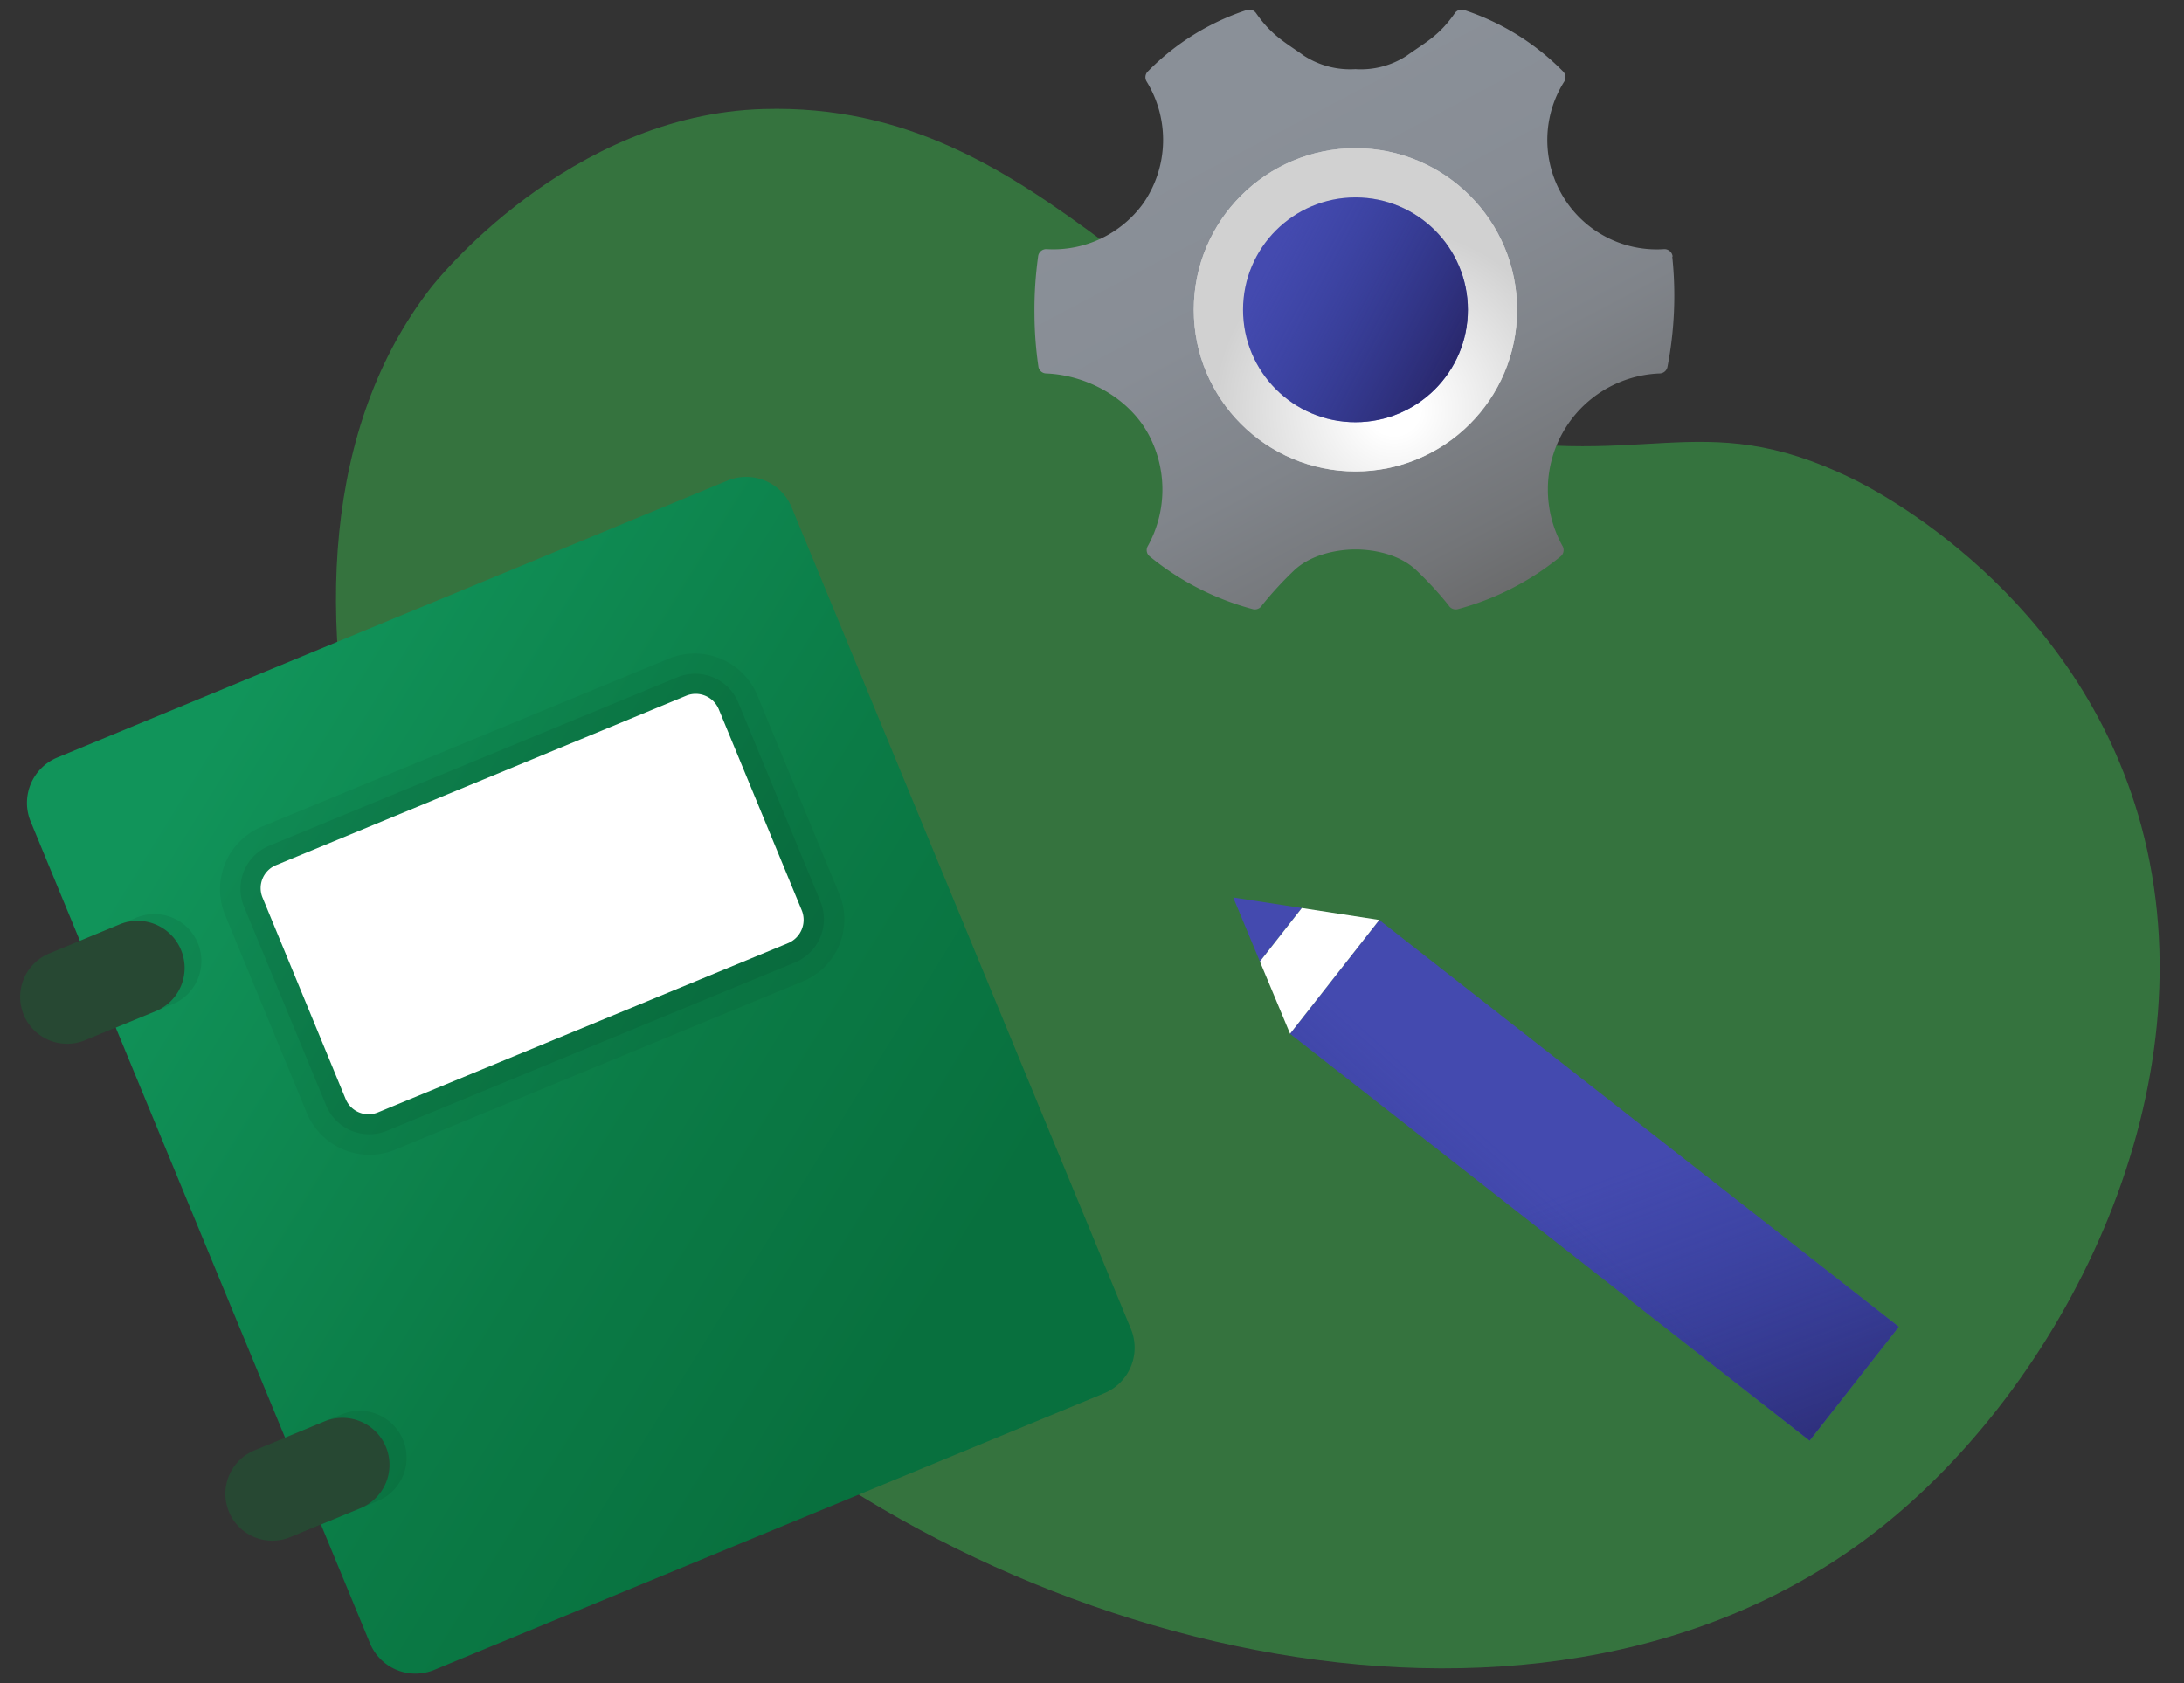 <svg id="Layer_1" data-name="Layer 1" xmlns="http://www.w3.org/2000/svg" xmlns:xlink="http://www.w3.org/1999/xlink" viewBox="0 0 289.66 223.32"><rect x="0" y="0" width="289.66" height="223.32" fill="#333333" stroke="none"/><defs><linearGradient id="linear-gradient" x1="737.48" y1="2790.47" x2="825.28" y2="2669.24" gradientTransform="matrix(0.92, -0.38, -0.38, -0.92, 397.43, 2964.53)" gradientUnits="userSpaceOnUse"><stop offset="0" stop-color="#11945a"/><stop offset="0.5" stop-color="#0b7b46"/><stop offset="0.82" stop-color="#08703e"/></linearGradient><linearGradient id="linear-gradient-2" x1="3827.18" y1="-4201.01" x2="3891.88" y2="-4176.84" gradientTransform="matrix(-0.79, 0.62, 0.62, 0.79, 5822.16, 1092.03)" gradientUnits="userSpaceOnUse"><stop offset="0" stop-color="#2b388f" stop-opacity="0"/><stop offset="0.8" stop-color="#262261"/></linearGradient><linearGradient id="linear-gradient-3" x1="3825.83" y1="-4183.24" x2="3877.31" y2="-4229.29" xlink:href="#linear-gradient-2"/><linearGradient id="linear-gradient-4" x1="165.94" y1="-911.63" x2="201.93" y2="-843.56" gradientTransform="translate(0 926.78)" gradientUnits="userSpaceOnUse"><stop offset="0" stop-color="#8a9098"/><stop offset="0.3" stop-color="#888d95"/><stop offset="0.57" stop-color="#80848a"/><stop offset="0.82" stop-color="#737578"/><stop offset="1" stop-color="#666"/></linearGradient><radialGradient id="radial-gradient" cx="184.9" cy="-872.52" r="28.88" gradientTransform="translate(0 926.78)" gradientUnits="userSpaceOnUse"><stop offset="0.12" stop-color="#fff"/><stop offset="0.82" stop-color="#b3b3b3"/></radialGradient><linearGradient id="linear-gradient-5" x1="168.21" y1="34.88" x2="202.49" y2="53.31" gradientTransform="matrix(1, 0, 0, 1, 0, 0)" xlink:href="#linear-gradient-2"/></defs><path d="M250.14,202.1c-44.34,36-118.35,17.16-159.14-21.24C51.42,143.59,29.08,74.51,57.06,38.28c.75-1,18.36-23.1,44.23-23.82,38-1.07,53.07,34.41,89.76,42.59,27.07,6,34-3.58,54.55,6.42,3,1.43,30,15.15,38.39,46.09C293.39,144.29,274.27,182.54,250.14,202.1Z" style="fill:#39b54a;opacity:0.5"/><path d="M146.43,184.84,57.59,221.53A6.53,6.53,0,0,1,49.07,218l-45-109a6.51,6.51,0,0,1,3.54-8.51L96.43,63.78A6.52,6.52,0,0,1,105,67.32l45,109A6.54,6.54,0,0,1,146.43,184.84Z" style="fill:url(#linear-gradient)"/><path d="M106.46,130.2,52.39,152.53a9,9,0,0,1-11.69-4.86L29.84,121.36a9,9,0,0,1,4.85-11.68L88.74,87.36a9,9,0,0,1,11.69,4.85l10.86,26.31A8.89,8.89,0,0,1,106.46,130.2Z" style="opacity:0.05;isolation:isolate"/><path d="M105.42,127.69,51.35,150a6.19,6.19,0,0,1-8.1-3.36L32.37,120.29a6.19,6.19,0,0,1,3.36-8.1l54.1-22.34a6.2,6.2,0,0,1,8.1,3.37l10.88,26.36A6.22,6.22,0,0,1,105.42,127.69Z" style="opacity:0.07;isolation:isolate"/><path d="M104.54,125.11,50.15,147.56a3.28,3.28,0,0,1-4.32-1.79l-11-26.67a3.29,3.29,0,0,1,1.79-4.33L91,92.3a3.31,3.31,0,0,1,4.33,1.8l11,26.65A3.35,3.35,0,0,1,104.54,125.11Z" style="fill:#fff"/><path d="M22.88,133.23l-9.34,3.85a6.23,6.23,0,0,1-8.13-3.37h0a6.24,6.24,0,0,1,3.38-8.14l9.31-3.84a6.24,6.24,0,0,1,8.14,3.38h0A6.22,6.22,0,0,1,22.88,133.23Z" style="opacity:0.07;isolation:isolate"/><path d="M50.09,199.13,40.76,203a6.24,6.24,0,0,1-8.14-3.38h0A6.24,6.24,0,0,1,36,191.47l9.32-3.84A6.23,6.23,0,0,1,53.45,191h0A6.21,6.21,0,0,1,50.09,199.13Z" style="opacity:0.07;isolation:isolate"/><path d="M20.61,134.16,11.28,138a6.24,6.24,0,0,1-8.14-3.38h0a6.24,6.24,0,0,1,3.38-8.13l9.32-3.85A6.24,6.24,0,0,1,24,126h0A6.21,6.21,0,0,1,20.61,134.16Z" style="fill:#274833"/><path d="M47.83,200.07l-9.34,3.85a6.23,6.23,0,0,1-8.13-3.38h0a6.23,6.23,0,0,1,3.38-8.13l9.31-3.85a6.24,6.24,0,0,1,8.13,3.38h0A6.22,6.22,0,0,1,47.83,200.07Z" style="fill:#274833"/><rect x="201.88" y="112.81" width="19.18" height="87.53" transform="translate(-42.2 226.51) rotate(-51.93)" style="fill:#444aaf"/><polygon points="163.56 119.06 167.1 127.56 172.66 120.46 163.56 119.06" style="fill:#444aaf"/><polygon points="182.93 122.04 172.66 120.46 167.1 127.56 171.1 137.14 182.93 122.04" style="fill:#fff"/><rect x="201.88" y="112.81" width="19.18" height="87.53" transform="translate(-42.2 226.51) rotate(-51.93)" style="fill:url(#linear-gradient-2)"/><rect x="201.88" y="112.81" width="19.18" height="87.53" transform="translate(-42.2 226.51) rotate(-51.93)" style="fill:url(#linear-gradient-3)"/><path d="M221.84,34.05a1.09,1.09,0,0,0-1.13-1,14.51,14.51,0,0,1-13.23-22.26,1.11,1.11,0,0,0-.17-1.31,32.79,32.79,0,0,0-13.12-8.15,1.09,1.09,0,0,0-1.23.4c-2.12,3.05-3.87,3.85-6.39,5.66a11.12,11.12,0,0,1-6.81,1.78,11.3,11.3,0,0,1-6.82-1.78c-2.48-1.78-4.23-2.61-6.36-5.66a1.09,1.09,0,0,0-1.23-.4,32.6,32.6,0,0,0-13.12,8.15,1.09,1.09,0,0,0-.17,1.31,14.8,14.8,0,0,1-.44,16.2,14.73,14.73,0,0,1-12.81,6.06,1.08,1.08,0,0,0-1.13,1,51.41,51.41,0,0,0-.48,7.72,49.39,49.39,0,0,0,.53,6.92,1.07,1.07,0,0,0,1,.85c5.41.21,10.94,3.24,13.55,8a15.47,15.47,0,0,1-.07,14.94,1.06,1.06,0,0,0,.27,1.33,36.37,36.37,0,0,0,13.67,7,1.09,1.09,0,0,0,1.22-.5,47.88,47.88,0,0,1,4.38-4.75c2.93-2.63,7.34-2.67,8-2.67s5.07,0,8,2.67a46.69,46.69,0,0,1,4.38,4.75,1.09,1.09,0,0,0,1.22.5,36.37,36.37,0,0,0,13.64-7,1.09,1.09,0,0,0,.27-1.33,15.41,15.41,0,0,1,12.89-22.94,1.08,1.08,0,0,0,1-.85,49.65,49.65,0,0,0,.64-14.65Z" style="fill:url(#linear-gradient-4)"/><circle cx="179.77" cy="41.1" r="21.44" style="fill:#fff"/><circle cx="179.77" cy="41.1" r="21.44" style="opacity:0.6;isolation:isolate;fill:url(#radial-gradient)"/><circle cx="179.77" cy="41.1" r="14.91" style="fill:#444aaf"/><circle cx="179.77" cy="41.1" r="14.91" style="fill:url(#linear-gradient-5)"/></svg>